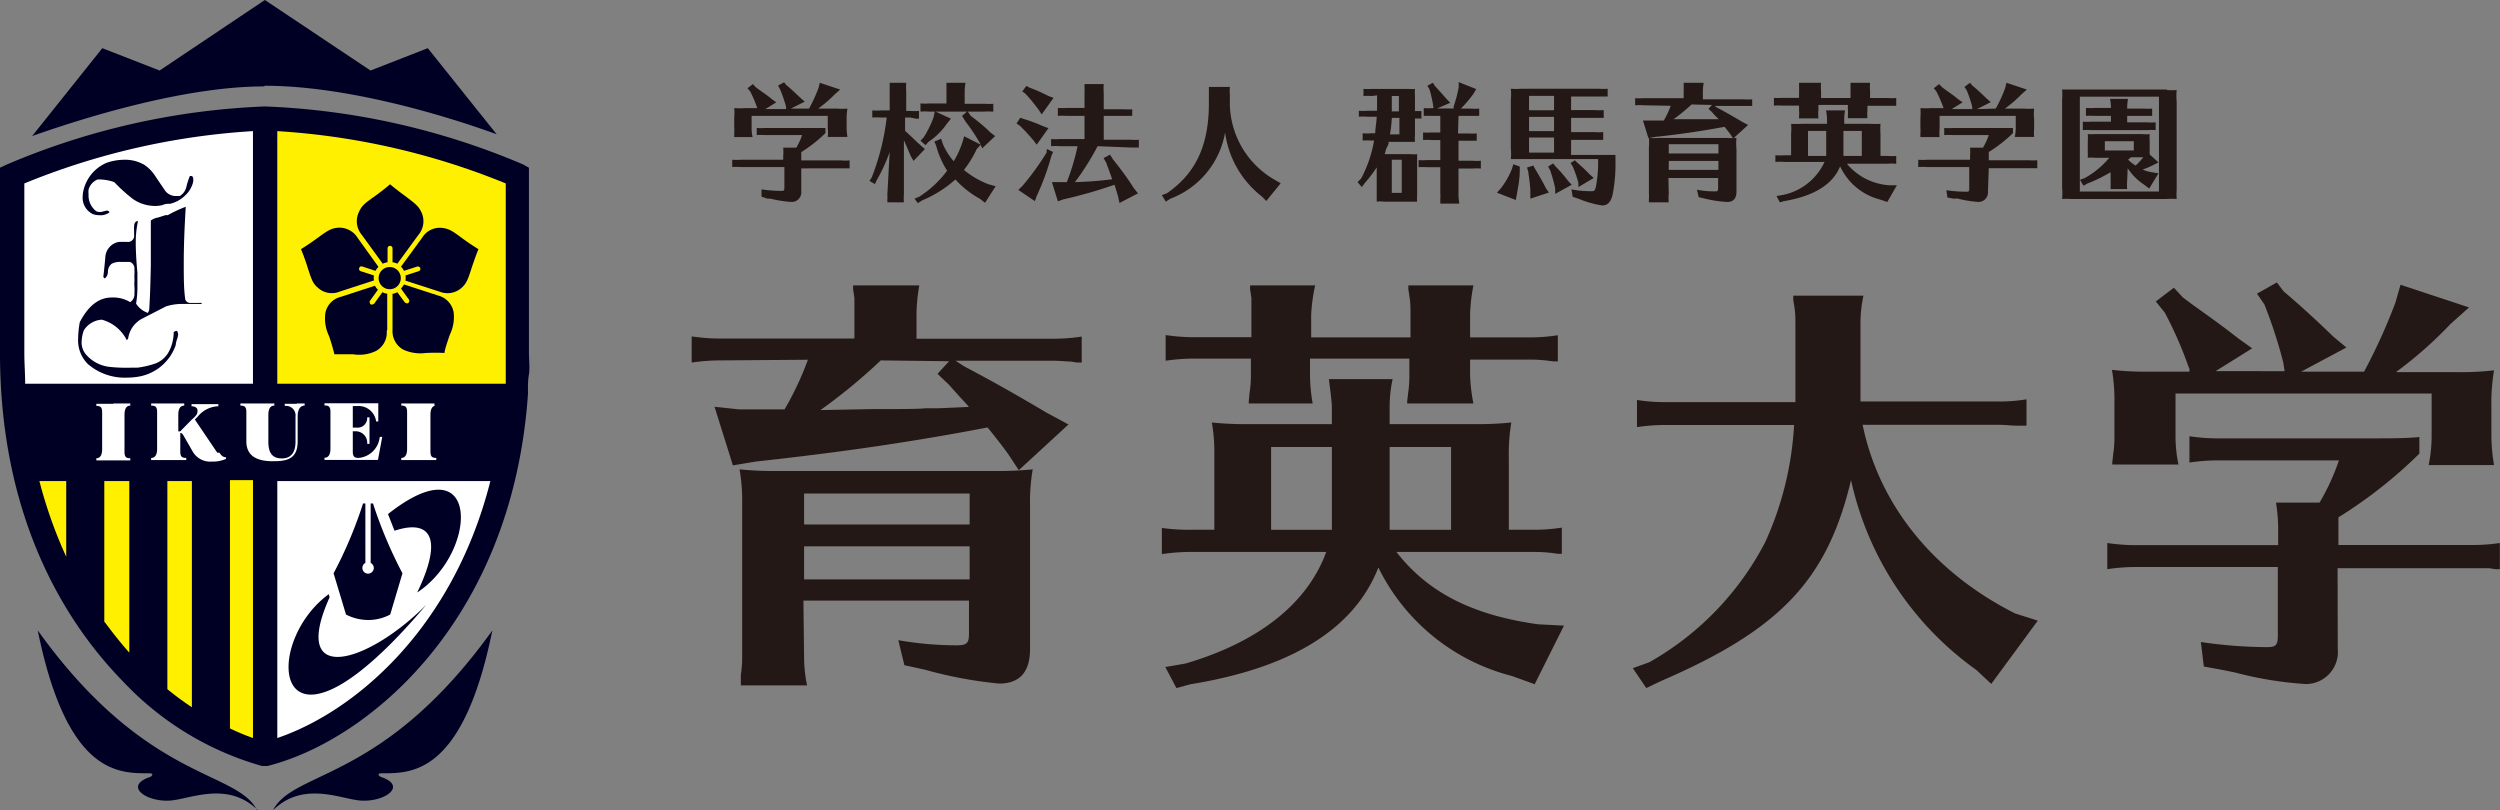 <svg xmlns="http://www.w3.org/2000/svg" viewBox="0 0 151.01 48.94"><rect x="0" y="0" width="151.01" height="48.94" fill="#808080" stroke="none"/><defs><style>.a{fill:#231815}.b{fill:#fff}.c{fill:#000024}.d{fill:#fff000}</style></defs><path class="a" d="M43.5 21.77a11.83 11.83 0 00-1.72.13v-1.58a12 12 0 001.72.13h8.11V18l-.08-.52v-.24h4a10.49 10.49 0 00-.17 1.76v1.46h8.27a11 11 0 001.71-.13v1.57h-.28l-.37-.06c-.28 0-.62-.05-1.06-.05h-5.91l.52.34c1.43.75 2.84 1.53 5 2.81l1.3.7-3 2.76-.62-.94c-.31-.44-.75-1-1.12-1.46l-.15-.18c-4.32.83-8.66 1.48-14 2.06l-1.38.23-1.11-3.54 1.5.16h2.73a18.54 18.54 0 001.41-3zm5.07 17.92a8.49 8.49 0 00.18 1.71h-4v-.65a6.54 6.54 0 00.08-1.06v-9.34a10.72 10.72 0 00-.16-2 19.86 19.86 0 002.16.1h13.39a20.24 20.24 0 002.16-.1 11.63 11.63 0 00-.16 2.26v8.58c0 1.4-.62 2.1-1.87 2.1a25.32 25.32 0 01-4.45-.83l-1.27-.28-.37-1.51a20.62 20.62 0 003.52.31c.62 0 .75-.13.75-.7v-2h-10zm10-9.88h-10v1.87h10zm-10 5.19h10v-2h-10zm4.63-13.23a33.94 33.94 0 01-3.64 3l3.17-.06c1.67 0 2.78 0 3.17-.05h.81l1.82-.08c-.18-.21-.26-.29-.52-.57l-.7-.78-.68-.65.7-.76zm38.12 19.06a12.4 12.4 0 01-8.06-6.55C81.8 38 78 40.34 71.92 41.33l-.86.23-.67-1.27 1.22-.21c4.42-1.3 7.36-3.62 8.5-6.74H71.9a11.64 11.64 0 00-1.72.13v-1.58a11.93 11.93 0 001.72.11h1.45v-4.59a10 10 0 00-.15-1.89 19.66 19.66 0 002.15.1h5.1v-1c0-.34-.08-.91-.18-1.72h3.85a7.89 7.89 0 00-.18 1.72v1h5.2a19.92 19.92 0 002.15-.1 11.43 11.43 0 00-.15 2.18V32h1.48a11.09 11.09 0 001.72-.13v1.58h-.26a8.81 8.81 0 00-1.46-.11h-8.27c1.9 2.45 4.6 3.82 8.56 4.37l1.56.08-1.77 3.54zM88.8 22.66a10.23 10.23 0 00.2 1.71h-4v-.13l.06-.52a6.64 6.64 0 00.07-1.06v-1h-6v1a10.43 10.43 0 00.16 1.71h-3.86v-.13l.05-.52a6.54 6.54 0 00.08-1.06v-1h-3.43a11.83 11.83 0 00-1.72.13v-1.55a12 12 0 001.72.13h3.46V18l-.08-.52v-.24h3.93A10.81 10.81 0 0079.2 19v1.38h6V19c0-.34 0-.65-.05-1l-.08-.52v-.24H89a10.49 10.49 0 00-.2 1.76v1.38h3.59a11 11 0 001.71-.13v1.58h-.28l-.37-.05a9.52 9.52 0 00-1.06-.06H88.8zM80.45 27h-3.67v5h3.67zm7.2 0h-3.71v5h3.71zm31.73 13.47A19.07 19.07 0 01111.81 29c-1.43 6-4.23 9-11.44 12.12l-.93.44-.81-1.2 1-.36a17.69 17.69 0 007-7.26 19.6 19.6 0 001.74-7.07h-7.77a11.64 11.64 0 00-1.72.13v-1.64a10.64 10.64 0 001.72.13h7.85v-4.68c0-.36 0-.62-.05-1l-.08-.49v-.26h4.24a7.81 7.81 0 00-.18 1.71v4.68h8.32a9.73 9.73 0 001.71-.13v1.59h-.65c-.28 0-.62-.05-1.06-.05h-8.19c1 4.84 4.26 8.89 9.2 11.39l1.38.44-2.81 3.82zm21.83-1.28a1.94 1.94 0 01-1.9 2.13 22.11 22.11 0 01-4.31-.7l-.63-.13-1.25-.23-.18-1.48a28.08 28.08 0 004 .31c.55 0 .65-.13.65-.73v-4.11H129a11.61 11.61 0 00-1.71.13V32.8a11.8 11.8 0 001.71.13h8.61V32a10.23 10.23 0 00-.13-1.64h2.63a13.54 13.54 0 001.17-2.55h-7.31a11.54 11.54 0 00-1.72.13v-1.59a11.54 11.54 0 001.72.13h8.84c1.64 0 2.47 0 3.33-.08v1a28 28 0 01-4.89 3.85v1.67h8.09a10.89 10.89 0 001.66-.12v1.58h-.28l-.37-.06h-9.15zm1.59-16.74a35 35 0 001.89-4.16l.31-1.09 4.14 1.37-1.12 1a24.58 24.58 0 01-3.3 2.91h3.77a17.79 17.79 0 002.16-.11 11.85 11.85 0 00-.16 2.24v1.77a11 11 0 00.16 1.71h-3.95a8.76 8.76 0 00.18-1.71v-2.61h-15.47v2.58a8.1 8.1 0 00.18 1.71h-4v-.13l.06-.52a6.81 6.81 0 00.07-1.06v-2.06a10.71 10.71 0 00-.15-1.95 17.35 17.35 0 002.16.11h2.52v-.18l-.06-.13a23.24 23.24 0 00-1.43-3.26l-.54-.67 1.09-.83.55.59.67.5c1.28.91 1.85 1.33 2.71 2l.8.57-2.21 1.38H138l-.08-.52a29.22 29.22 0 00-1.14-3.51l-.45-.65 1.2-.68.42.55c.93.78 1.89 1.66 3 2.73l.78.65-2.73 1.46z"/><path class="b" d="M16 7.17A42.85 42.85 0 00.74 10.6v10.72C.74 35.84 9.48 43.93 16 45.56c6.54-1.63 15.28-9.72 15.28-24.24V10.6A43 43 0 0016 7.17"/><path class="c" d="M16 5.18c4.7 0 10.43 1.63 14 2.93l-4.16-5.2-3.46 1.35L16 0 9.64 4.26 6.18 2.91 1.94 8.22c3.61-1.28 9.43-3 14-3M10.13 13a7.78 7.78 0 011.09-.51c-.08 1.32-.12 2.43-.12 3.35s0 1.59.09 2.25a.32.32 0 00.32.21h.5a.47.47 0 01.17 0v.06h-1.09a3.2 3.2 0 00-1.07.15l-1.38.71a1.61 1.61 0 00-.9 1.23l-.08.1a2.38 2.38 0 00-1.51-1.24 1.38 1.38 0 00-1.09.65 2.31 2.31 0 00-.13.69 1.11 1.11 0 00.27.77 2.2 2.2 0 001.41.74 9.41 9.41 0 001.28.05h.4a5.3 5.3 0 001.14-.27 1.55 1.55 0 00.81-.78 2.52 2.52 0 00.25-1v-.09a.26.26 0 01.2-.08.4.4 0 01.07.21 1.25 1.25 0 01-.08.33 1.63 1.63 0 00-.07.33 2.89 2.89 0 01-2.13 1.87 4.13 4.13 0 01-.78.08A3.41 3.41 0 015.32 22a2 2 0 01-.6-1.54 5.82 5.82 0 01.1-1c.52-1 1.16-1.49 1.93-1.49h.11a1.92 1.92 0 011 .28.55.55 0 00.26-.53 2.83 2.83 0 000-.41 2.75 2.75 0 010-.34v-.16a2 2 0 010-.23 2.39 2.39 0 000-.31.43.43 0 00-.27-.45h-.57a1.07 1.07 0 00-.53.11.61.61 0 00-.23.46c0 .23-.1.37-.2.43l-.08-.09q.07-.59.12-1.17a1 1 0 01.64-.9.76.76 0 01.29-.05h.38a.37.37 0 00.43-.42v-.26a1.52 1.52 0 010-.24c0-.2.07-.31.22-.35v.09a6.06 6.06 0 00-.12 1.26c0 .1 0 .7.1 1.8v.73a6.19 6.19 0 01-.08 1.12 1.37 1.37 0 00.71.56l.08-.16c.05-.73.08-1.63.1-2.72v-2.7a1 1 0 01.43-.18l.48-.15M8.66 9.92a2.3 2.3 0 01.74.75l.59.87a.8.8 0 00.64.3h.23a.87.87 0 00.4-.56 4.19 4.19 0 01.21-.65h.07c.07 0 .12.05.13.14a1 1 0 010 .21 1.64 1.64 0 01-.5.84 1.91 1.91 0 01-.9.49h-.1a.86.86 0 00-.36.08 1.85 1.85 0 01-.46.05A2.36 2.36 0 018 12a10.48 10.48 0 01-1.1-1 2.83 2.83 0 00-1-.16.93.93 0 00-.55.61 1.43 1.43 0 000 .29 1.19 1.19 0 00.44 1 .31.31 0 00.19.06.34.34 0 00.14 0l.32-.08a.21.21 0 01.18.1A.88.88 0 016 13a1.16 1.16 0 01-.4-.07 1.11 1.11 0 01-.6-1.14v-.06a2.4 2.4 0 011.45-1.9 3.32 3.32 0 011.06-.18 2.29 2.29 0 011.14.27"/><path class="d" d="M16 7.17v19h15a34.76 34.76 0 00.34-4.8V10.6A43 43 0 0016 7.17"/><path class="d" d="M16 45.56V26.12H1.08c1.66 11.51 9.16 18 14.93 19.44"/><path class="c" d="M31.59 9.93A44 44 0 0016 6.43 44 44 0 00.43 9.93l-.43.2v11.19C0 30.5 3.36 37 7.43 41.16a18.35 18.35 0 008.4 5.11h.32c6-1.5 14.78-8.68 15.74-22.45a1.48 1.48 0 000-.21c0-.33 0-.66.06-1s0-.86 0-1.29V10.13zM2.41 29.06H4v4.57a27.61 27.61 0 01-1.62-4.57m3.92 8.52v-8.52h1.51v10.36c-.51-.57-1-1.19-1.48-1.84m3.78-8.52h1.48v13.66a18.09 18.09 0 01-1.48-1.09zm5.17 15.52a14.42 14.42 0 01-1.39-.58V29h1.39zm0-21.4H1.52c0-.61-.05-1.23-.05-1.86V11.08a43.28 43.28 0 0113.81-3.16zm1.47 21.4V29.06h12.87C27.36 38 21.4 43 16.75 44.58m13.8-23.26v1.86h-13.8V7.92a43.49 43.49 0 0113.8 3.16z"/><path class="c" d="M16.49 48.94c1.27-2.45 6.67-1.69 13.25-10.86-1.77 8.71-4.88 8.63-6.67 8.63-.37 0-.13.2-.06.22 1.67.56.15 1.57-1.31 1.42-1.22-.13-3.42-1.16-5.21.59m-.96 0c-1.26-2.45-6.67-1.69-13.25-10.86 1.77 8.71 4.88 8.63 6.72 8.63.37 0 .13.2.07.22-1.67.56-.16 1.57 1.3 1.42 1.22-.13 3.42-1.16 5.21.59m6.66-11.49a2.81 2.81 0 001.33-.33l.74-2.49a27 27 0 01-1.78-4.22h-.14V34a.36.36 0 01.19.31.35.35 0 01-.35.34.34.34 0 01-.34-.34.35.35 0 01.18-.31v-3.59h-.14a25.85 25.85 0 01-1.78 4.22l.75 2.49a2.93 2.93 0 001.34.33m1.2-6.39l.39 1c2-.67 3.06.22 1.37 3.73 3.73-2.46 3.82-9.15-1.76-4.74"/><path class="c" d="M19.91 36.08l-.05-.19c-4.22 3.08-3.36 11.6 5.89.64-3.57 3.59-8.27 4.94-5.84-.45m3.63-19.95a.67.67 0 10.67.66.67.67 0 00-.67-.66m.46-.2l1.28-1.75a1.27 1.27 0 00.18-1.35c-.17-.37-.36-.52-1-1-.48-.35-.78-.6-.9-.7-.11.1-.41.35-.89.7-.64.45-.83.6-1 1a1.27 1.27 0 00.18 1.35l1.27 1.75a1.08 1.08 0 01.29-.09V15a.15.15 0 01.15-.15.15.15 0 01.15.15v.84a.89.89 0 01.29.09m-2.41-1.58a1.29 1.29 0 00-1.23-.59c-.4.05-.6.19-1.23.65-.48.35-.82.56-.95.64.06.14.21.5.39 1.07.24.74.32 1 .62 1.25a1.25 1.25 0 001.34.24l2.06-.67a.76.76 0 010-.3l-.8-.26a.14.14 0 01-.09-.19.16.16 0 01.07-.09.17.17 0 01.12 0l.79.26a1.08 1.08 0 01.18-.24zm1.8 5.56v-2.17a.75.75 0 01-.29-.09l-.49.68a.21.21 0 01-.1.06.2.2 0 01-.11 0 .13.13 0 01-.06-.1.11.11 0 010-.11l.49-.68a.84.84 0 01-.18-.24l-2.06.67a1.24 1.24 0 00-.94 1 2.47 2.47 0 00.23 1.38c.19.56.28.94.32 1.09h1.13a2.33 2.33 0 001.38-.2 1.26 1.26 0 00.65-1.2m2.41 1.32a10.19 10.19 0 011.08 0c0-.15.13-.54.32-1.1a2.43 2.43 0 00.23-1.37 1.28 1.28 0 00-.94-1l-2.06-.67a1.14 1.14 0 01-.18.25l.49.68a.11.11 0 010 .11.15.15 0 01-.06.09.11.11 0 01-.11 0 .17.17 0 01-.1-.06l-.44-.6a1 1 0 01-.29.1v2.16a1.28 1.28 0 00.65 1.21 2.49 2.49 0 001.37.2zm.79-3.7a1.28 1.28 0 001.34-.25c.29-.27.37-.5.61-1.25.19-.56.33-.93.39-1.07-.13-.08-.46-.28-.94-.63-.63-.47-.83-.6-1.23-.65a1.24 1.24 0 00-1.23.59l-1.28 1.75a.72.72 0 01.18.25l.8-.26a.16.16 0 01.19.1.15.15 0 01-.1.18l-.8.26a.81.81 0 010 .31z"/><path class="b" d="M6.82 24.39h-1v.13c.23 0 .35.06.35.38v2.23c0 .25-.06.55-.35.55v.13h2.05v-.13c-.23 0-.35-.06-.35-.38v-2.24c0-.26.06-.56.35-.56v-.13h-1m6.25 2.97l-1.35-2 .17-.17a1.67 1.67 0 011.25-.63v-.13h-1.62v.13c.18 0 .36.08.36.25s0 .26-.35.56l-.7.71h-.11v-1c0-.26.06-.56.36-.56v-.13h-2v.13c.24 0 .36.06.36.38v2.23c0 .25-.06.55-.36.55v.13h2.12v-.13c-.24 0-.36-.06-.36-.38v-1.13c.08 0 .13.05.19.15l.54.94a1.22 1.22 0 001.19.64 1.9 1.9 0 00.84-.16v-.1c-.15 0-.26-.07-.39-.27m4.67-2.96h-.73v.13a.58.58 0 01.65.65v1.52c0 .64-.28 1-.82 1s-.82-.28-.82-1v-1.63c0-.26.06-.56.36-.56v-.13h-2.05v.13c.24 0 .36.06.36.38v1.78q0 1.2 1.59 1.2c.8 0 1.51-.09 1.51-1.2v-1.51c0-.41.15-.65.42-.65v-.13h-.48m5.01 2.07a1.4 1.4 0 01-1.26 1.22c-.24 0-.36-.06-.36-.38v-1.23h.14a.7.7 0 01.73.76h.14v-1.6h-.14a.58.58 0 01-.63.62h-.24v-1.3h.24a1.07 1.07 0 011.17.93h.13v-1.1H19.6v.13c.24 0 .36.06.36.38v2.23c0 .25-.06.55-.36.55v.13h3.23l.26-1.39h-.14zm3.31-1.94v-.13h-2v.13c.23 0 .35.06.35.38v2.23c0 .25-.06.55-.35.55v.13h2.11v-.13c-.23 0-.35-.06-.35-.38v-2.22c0-.26.06-.56.35-.56"/><path class="a" d="M48.4 11.56a.58.58 0 01-.57.64 7.12 7.12 0 01-1.29-.2h-.18l-.36-.12v-.44a8.36 8.36 0 001.19.09c.16 0 .19 0 .19-.22v-1.22h-2.64a3.53 3.53 0 00-.51 0v-.44a3.53 3.53 0 00.51 0h2.57v-.24a3.1 3.1 0 000-.49h.79a3.94 3.94 0 00.35-.76h-2.22a3.46 3.46 0 00-.52 0v-.43a3.56 3.56 0 00.52 0h3.63v.31a8.72 8.72 0 01-1.46 1.15v.5h2.41a3.16 3.16 0 00.51 0v.48H48.4zm.47-5a9.57 9.57 0 00.57-1.24l.08-.32 1.23.41-.33.29a7.54 7.54 0 01-1 .86h1.13a4.29 4.29 0 00.64 0 3.45 3.45 0 00-.05.67v.53a3.21 3.21 0 00.05.51H50a2.19 2.19 0 000-.51V7h-4.6v.77a2.39 2.39 0 00.06.51h-1.11v-.23a1.62 1.62 0 000-.32v-.61a3.13 3.13 0 000-.59 4.16 4.16 0 00.64 0h.75a7 7 0 00-.42-1l-.17-.2.33-.25.16.18.2.15c.38.27.56.39.81.6l.24.17-.66.41h1.25v-.15a9.13 9.13 0 00-.34-1L47 5.17l.36-.2.13.16c.28.23.56.5.89.81l.23.2-.84.42zm4.87 2.62a10.27 10.27 0 01-.78 1.7l-.11.24-.33-.19.14-.22a14.54 14.54 0 00.9-3.61h-.35a3.46 3.46 0 00-.52 0v-.43a3.39 3.39 0 00.52 0h.53V5h1a3.21 3.21 0 000 .51V6.7H55a3.15 3.15 0 00.51 0v.47h-.19L55 7.1h-.33v.8c.23.21.34.31.76.72a2.19 2.19 0 01.23.21l.21.17-.69.72L55 9.4c-.12-.28-.3-.72-.4-.92v3.23a3.21 3.21 0 000 .51h-1v-.15a3 3 0 000-.32zm4.49 1.09a5.33 5.33 0 001.48.86l.43.12-.64 1-.32-.25a5.58 5.58 0 01-1.47-1.16 7.11 7.11 0 01-2 1.26l-.27.17-.2-.27.29-.12a6.38 6.38 0 001.68-1.57 5.4 5.4 0 01-.66-1.5l-.11-.26.41-.17.09.29a3.94 3.94 0 00.67 1.07 5.69 5.69 0 00.52-1.13l.11-.38 1 .51L59 9a6.39 6.39 0 01-.74 1.22zm-.79-3.1l-.25.31a4.11 4.11 0 01-1.11 1.09l-.17.2-.31-.27.2-.21a6.39 6.39 0 00.59-1.2l.08-.37zm-.27-1.64V5h1.15a3.21 3.21 0 00-.05.51v.76h1.22a3.34 3.34 0 00.51 0v.47h-.08a3.11 3.11 0 00-.43 0h-3.37a3.56 3.56 0 00-.52 0v-.49a3.66 3.66 0 00.52 0h1.05zM58.64 7c.46.35.87.68 1.18 1l.29.22-.78.74-.14-.32a11.75 11.75 0 00-.87-1.3L58.11 7l.33-.28zm3.18.18a9.68 9.68 0 011.18.44l.33.12-.71 1-.18-.24a11.28 11.28 0 00-.83-.9l-.21-.14.23-.35zm1.79 2l-.1.23a15.1 15.1 0 01-.89 2.43l-.11.31-1-.68.25-.24a16.19 16.19 0 001.45-2l.03-.23zm-1.43-3.89a9.63 9.63 0 011.15.51l.31.11-.72 1-.16-.25a10.82 10.82 0 00-.82-1l-.19-.14.25-.33zm4.12 3.54A15.55 15.55 0 0164.93 11a22.38 22.38 0 002.25-.17c-.12-.36-.22-.61-.36-1l-.16-.28.39-.21.16.26.14.18a17 17 0 011.14 1.59l.25.31-1.12.58-.08-.38c-.06-.21-.14-.48-.22-.72a28 28 0 01-3.08.88l-.34.12-.36-1.16h.9a13.76 13.76 0 00.65-2.17H64a3.44 3.44 0 00-.51 0V8.4a3.44 3.44 0 00.51 0h1.51V7h-1.1a3.53 3.53 0 00-.51 0v-.48a3.53 3.53 0 00.51 0h1.1v-1a2.64 2.64 0 000-.29v-.15h1.16a3.41 3.41 0 000 .52v1h1.2a3.37 3.37 0 00.52 0V7h-1.72v1.44h1.61a3.25 3.25 0 00.51 0v.47h-.51zm11.06 2.24l-.87 1.07-.28-.28A5.87 5.87 0 0174 8a5.22 5.22 0 01-3.3 4l-.28.18-.24-.39.31-.12c1.79-1.23 2.57-3 2.53-5.61v-.29a2.83 2.83 0 000-.29v-.23h1.27a3 3 0 000 .52V6a5.38 5.38 0 002.74 4.88zm5.51-5.27a3.44 3.44 0 00-.51 0v-.43a3.53 3.53 0 00.51 0h2.19a2.49 2.49 0 00.41 0 2.37 2.37 0 000 .41v.93h.39v.45h-.39v1a2.43 2.43 0 000 .41h-1.59c0 .08 0 .14-.09.3s-.1.31-.15.44h1.55a1.67 1.67 0 00.41 0v2.46a2.49 2.49 0 000 .41h-2.03a1.59 1.59 0 00-.41 0v-2.07a8.34 8.34 0 01-.7.92l-.2.27L82 11l.22-.22A7.57 7.57 0 0083 8.49h-.18a3.44 3.44 0 00-.51 0v-.44a2.51 2.51 0 00.51 0h.25c0-.3.07-.59.09-1h-.56a3.37 3.37 0 00-.52 0v-.36a3.56 3.56 0 00.52 0h.58v-.93zm1.2 1.32a7.49 7.49 0 01-.11 1h.57v-1zm0 4.53h.6v-2h-.6zm0-5.85v.93h.43V5.8zm4 2.26h.61a3.56 3.56 0 00.52 0v.44h-1.1v1.21h.84a3.25 3.25 0 00.51 0v.47a3.34 3.34 0 00-.51 0h-.84v1.61a3.21 3.21 0 00.05.51H87V12a1.62 1.62 0 000-.32V10.1h-.8a3.34 3.34 0 00-.51 0v-.43a3.44 3.44 0 00.51 0h.8V8.46h-.53a3.25 3.25 0 00-.51 0V8a3.34 3.34 0 00.51 0H87V7h-.61A4.9 4.9 0 0086 7v-.47a3 3 0 00.5 0h.09a7.21 7.21 0 00-.24-1.12l-.13-.23.33-.18.13.2.1.11.13.14.49.55.2.21-.79.34h1v-.13a8.63 8.63 0 00.3-1.13v-.33l1.06.42-.17.29a7.26 7.26 0 01-.76.89h.6a3.15 3.15 0 00.51 0V7H88.1zm3.73 2v.23c0 .54-.1 1-.17 1.42l-.07.37-1.14-.44.24-.27a4.65 4.65 0 00.67-1.18l.08-.27zm3.1-3.41h1.46a3.25 3.25 0 00.51 0v.47H94.9v.86h1.43a3.15 3.15 0 00.51 0v.47H94.9v.91h2.68v.28a9.6 9.6 0 01-.18 2.15c-.11.42-.3.62-.62.62a6 6 0 01-1.44-.41l-.34-.11-.08-.45a6.42 6.42 0 001.16.11c.22 0 .26 0 .33-.33a7.82 7.82 0 00.12-1.61h-5.27a3.14 3.14 0 000-.64V6a3.08 3.08 0 000-.64 4 4 0 00.64 0h4.69a3.26 3.26 0 00.52 0v.47H94.9zM92.62 10l.11.21c.27.45.41.69.64 1.14l.19.28-1.12.37v-.33c0-.45-.07-.88-.13-1.31l-.07-.24zm1.25-4.21h-1.51v.87h1.51zm0 1.27h-1.51v.86h1.51zm-1.51 2.16h1.51v-.91h-1.51zm1.46.65l.12.16a8.42 8.42 0 01.78.9l.22.23-1 .55v-.33a8.72 8.72 0 00-.31-1.11l-.12-.21zm1.31-.19l.14.14c.34.3.55.5.77.73l.23.2-.93.55v-.26a6.8 6.8 0 00-.35-1l-.12-.19zm4.15-3.32a3.53 3.53 0 00-.51 0v-.43a3.53 3.53 0 00.51 0h2.42v-.4a2.53 2.53 0 000-.28V5h1.21a3.21 3.21 0 00-.05.51V6h2.47a3.25 3.25 0 00.51 0v.4h-2.27l.15.1c.43.23.85.46 1.48.84l.39.21-.9.82-.18-.28-.34-.43c-1.29.24-2.59.44-4.19.61l-.41.07-.33-1.06h1.26a5.23 5.23 0 00.42-.89zm1.52 5.35a2.14 2.14 0 000 .51h-1.2V12a1.62 1.62 0 000-.32V8.92a3.13 3.13 0 000-.59 4.06 4.06 0 00.64 0h4a4.28 4.28 0 00.65 0 3.43 3.43 0 000 .68v2.56c0 .42-.19.63-.56.63A7.31 7.31 0 01103 12l-.39-.09-.11-.45a5.56 5.56 0 001.05.1c.19 0 .23 0 .23-.21v-.6h-3zm3-3h-3v.56h3zm-3 1.55h3v-.54h-3zm1.38-3.95a11.16 11.16 0 01-1.09.89h2.73l-.21-.2-.21-.24-.2-.19.21-.23zm11.37 5.74a3.67 3.67 0 01-2.4-2c-.44 1.09-1.59 1.8-3.39 2.1l-.25.07-.2-.38.36-.06a3.55 3.55 0 002.54-2h-2.45a3.39 3.39 0 00-.52 0v-.4a3.76 3.76 0 00.52 0h.43V8.05a2.93 2.93 0 000-.57 6.32 6.32 0 00.65 0h1.52v-.3a3.6 3.6 0 00-.06-.51h1.15a2.77 2.77 0 00-.05.51v.3h1.55a6.11 6.11 0 00.64 0 4.45 4.45 0 000 .65v1.29h.44a3.16 3.16 0 00.51 0v.47h-.08a2 2 0 00-.43 0h-2.47a3.63 3.63 0 002.56 1.3h.46L114 12.2zm-.75-5.42a3.11 3.11 0 000 .51h-1.18v-.15a3 3 0 000-.32v-.33h-1.78v.3a2.77 2.77 0 000 .51h-1.17V7a1.45 1.45 0 000-.32v-.3h-1a3.56 3.56 0 00-.52 0v-.47a3.46 3.46 0 00.52 0h1v-.38a2.46 2.46 0 000-.28V5H110a2.89 2.89 0 000 .51v.41h1.78V5h1.18a3.21 3.21 0 000 .51v.41h1.07a3.09 3.09 0 00.51 0v.47h-1.74zm-2.49 1.28h-1.1v1.51h1.1zm2.15 0h-1.11v1.51h1.11zm7.62 3.65a.58.58 0 01-.56.64 7 7 0 01-1.29-.21L118 12l-.37-.07-.06-.44a8.36 8.36 0 001.19.09c.16 0 .19 0 .19-.22v-1.27h-2.56a3.56 3.56 0 00-.52 0v-.44a3.76 3.76 0 00.52 0H119v-.24a3 3 0 000-.49h.78a3.94 3.94 0 00.35-.76h-2.18a3.34 3.34 0 00-.51 0v-.43a3.34 3.34 0 00.51 0h3.64v.31a8.33 8.33 0 01-1.46 1.14v.5h2.41a3.37 3.37 0 00.52 0v.48h-2.93zm.47-5a8.4 8.4 0 00.57-1.24l.08-.32 1.23.41-.33.29a6.94 6.94 0 01-1 .86h1.13a4.23 4.23 0 00.64 0 3.5 3.5 0 000 .67v.53a2.89 2.89 0 000 .51h-1.17a2.33 2.33 0 00.06-.51V7h-4.6v.77a2.23 2.23 0 000 .51H116v-.23a1.58 1.58 0 000-.32v-.61a3.2 3.2 0 000-.59 4.3 4.3 0 00.65 0h.75a8.38 8.38 0 00-.43-1l-.16-.2.32-.25.17.18.2.15c.38.27.55.39.8.6l.25.17-.66.41h1.24v-.15a7.53 7.53 0 00-.34-1l-.13-.19L119 5l.13.16c.28.23.57.5.89.81l.23.2-.83.42zm10.34-1.12a4.89 4.89 0 00.59 0 3.43 3.43 0 000 .68v5.36a3.61 3.61 0 000 .54 4.16 4.16 0 00-.64 0h-5.75a3.39 3.39 0 00-.53 0 3.49 3.49 0 000-.68V6a3.27 3.27 0 000-.59h6.33zm-5.26 6.13h4.78V5.84h-4.78zm2.86-.66a2.77 2.77 0 000 .51h-1v-.15a2.88 2.88 0 000-.32v-.55a8.92 8.92 0 01-1.39.68l-.25.14-.21-.36.28-.1a5.26 5.26 0 001.49-1.23h-.87a2.17 2.17 0 00-.43 0v-.1a1.15 1.15 0 000-.19v-.69a3.31 3.31 0 000-.45 2.9 2.9 0 00.43 0h2.87a2.27 2.27 0 00.44 0 3 3 0 000 .45v.78l.53.48-.38.19a3.79 3.79 0 01-.58.24 2.33 2.33 0 00.53.16l.43.07-.56.92-.3-.23a3.43 3.43 0 01-1-1zm0-3.52h1.21a3.25 3.25 0 00.51 0v.47a3.34 3.34 0 00-.51 0h-3.38a3.34 3.34 0 00-.51 0v-.51a3.34 3.34 0 00.51 0h1.19V7h-1a3.53 3.53 0 00-.51 0v-.48a3.53 3.53 0 00.51 0h1v-.03a2.47 2.47 0 00-.06-.52h1.09a3.51 3.51 0 00-.05.52v.07h1a3.34 3.34 0 00.51 0V7h-1.51zm-1.35 1.7h1.75v-.56h-1.75zm1.4.55a2.32 2.32 0 00.46.36 3.55 3.55 0 00.46-.5h-.74a.75.75 0 00-.14.12z"/></svg>